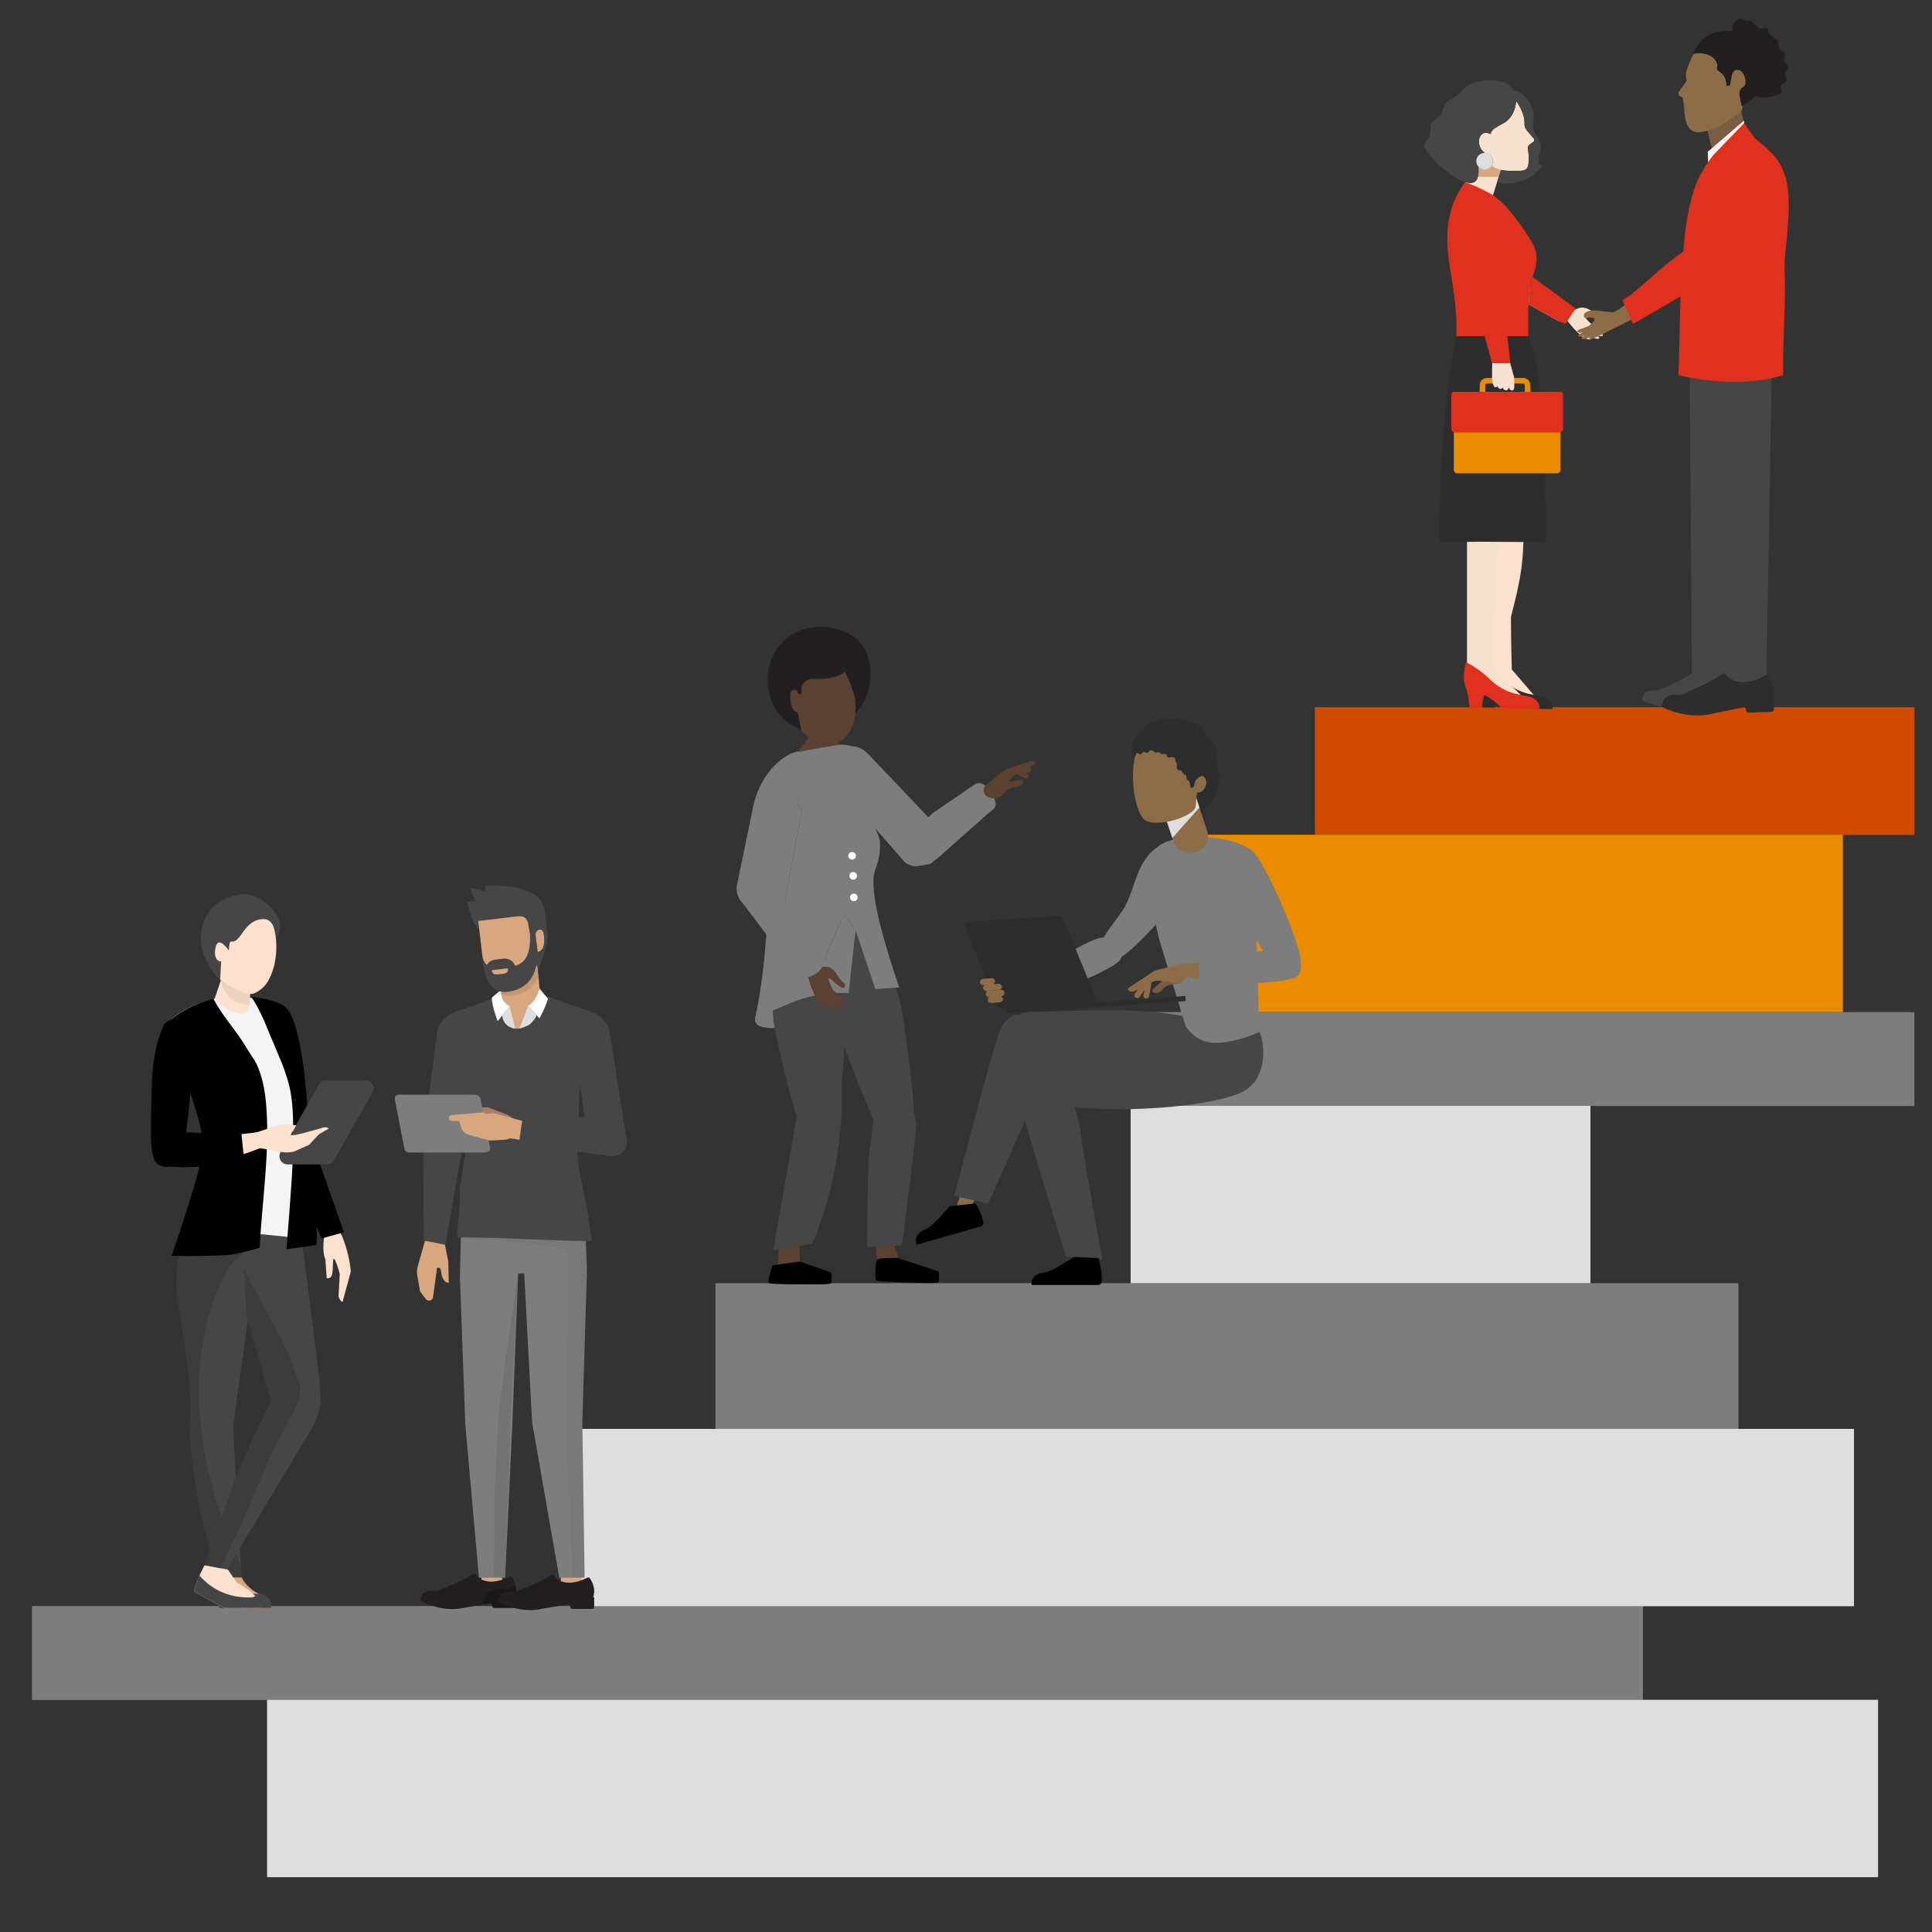 <?xml version="1.0" encoding="UTF-8"?><svg xmlns="http://www.w3.org/2000/svg" xmlns:xlink="http://www.w3.org/1999/xlink" viewBox="0 0 655 655"><rect x="0" y="0" width="655" height="655" fill="#333333" stroke="none"/><defs><filter id="luminosity-noclip-2" x="500.62" y="224.49" width="25.69" height="15.91" color-interpolation-filters="sRGB" filterUnits="userSpaceOnUse"><feFlood flood-color="#fff" result="bg"/><feBlend in="SourceGraphic" in2="bg"/></filter><filter id="luminosity-noclip-3" x="8857" y="-8857" width="-32766" height="32766" color-interpolation-filters="sRGB" filterUnits="userSpaceOnUse"><feFlood flood-color="#fff" result="bg"/><feBlend in="SourceGraphic" in2="bg"/></filter><mask id="mask-1" x="8857" y="-8857" width="-32766" height="32766" maskUnits="userSpaceOnUse"/><linearGradient id="linear-gradient" x1="514.36" y1="246.51" x2="512.47" y2="222.07" gradientUnits="userSpaceOnUse"><stop offset="0" stop-color="#fff"/><stop offset=".02" stop-color="#f8f8f8"/><stop offset=".18" stop-color="#b7b7b7"/><stop offset=".34" stop-color="#7f7f7f"/><stop offset=".49" stop-color="#515151"/><stop offset=".64" stop-color="#2e2e2e"/><stop offset=".78" stop-color="#141414"/><stop offset=".9" stop-color="#050505"/><stop offset="1" stop-color="#000"/></linearGradient><mask id="mask" x="500.62" y="224.49" width="25.69" height="15.91" maskUnits="userSpaceOnUse"><g filter="url(#luminosity-noclip-2)"><g mask="url(#mask-1)"><path d="M501.4,224.49c-.69,2.66-1.38,5.65,.07,9.03,.69,1.59,1.02,6.31,1.02,6.31l4.18,.08,.8-4.27s2.54,.83,5.98,4.4c.16,.16,12.84,.36,12.84,.36,0,0,.63-3.87-5.24-4.63-7.65-.98-10.81-4.85-12.88-6.66-3.37-2.96-6.77-4.63-6.77-4.63Z" fill="url(#linear-gradient)" mix-blend-mode="multiply"/></g></g></mask><filter id="luminosity-noclip-4" x="500.62" y="224.49" width="25.69" height="15.91" color-interpolation-filters="sRGB" filterUnits="userSpaceOnUse"><feFlood flood-color="#fff" result="bg"/><feBlend in="SourceGraphic" in2="bg"/></filter><filter id="luminosity-noclip-5" x="8857" y="-8857" width="-32766" height="32766" color-interpolation-filters="sRGB" filterUnits="userSpaceOnUse"><feFlood flood-color="#fff" result="bg"/><feBlend in="SourceGraphic" in2="bg"/></filter><mask id="mask-3" x="8857" y="-8857" width="-32766" height="32766" maskUnits="userSpaceOnUse"/><linearGradient id="linear-gradient-2" x1="512.17" y1="226.23" x2="516.64" y2="256.59" xlink:href="#linear-gradient"/><mask id="mask-2" x="500.62" y="224.49" width="25.69" height="15.91" maskUnits="userSpaceOnUse"><g filter="url(#luminosity-noclip-4)"><g mask="url(#mask-3)"><path d="M501.4,224.49c-.69,2.66-1.38,5.65,.07,9.03,.69,1.59,1.02,6.31,1.02,6.31l4.18,.08,.8-4.27s2.54,.83,5.98,4.4c.16,.16,12.84,.36,12.84,.36,0,0,.63-3.87-5.24-4.63-7.65-.98-10.81-4.85-12.88-6.66-3.37-2.96-6.77-4.63-6.77-4.63Z" fill="url(#linear-gradient-2)" mix-blend-mode="multiply"/></g></g></mask></defs><g isolation="isolate"><g id="Layer_1"><rect x="10.84" y="544.5" width="546.17" height="31.85" fill="#7d7d7d"/><rect x="90.55" y="576.29" width="546.17" height="60.13" fill="#dedede"/><rect x="242.55" y="435.04" width="346.85" height="49.45" fill="#7d7d7d"/><rect x="194.16" y="484.43" width="434.39" height="60.13" fill="#dedede"/><rect x="388.35" y="343.13" width="260.68" height="31.85" fill="#7d7d7d"/><rect x="383.32" y="374.91" width="155.89" height="60.13" fill="#dedede"/><rect x="445.78" y="239.76" width="203.26" height="43.3" fill="#d04a02"/><rect x="400.33" y="283" width="224.46" height="60.13" fill="#eb8c00"/><g><polygon points="163.24 534.32 163.24 538.85 170.89 538.02 169.23 530.81 163.24 534.32" fill="#d8a780"/><polygon points="190.14 534.32 190.14 538.85 197.79 538.02 196.13 530.81 190.14 534.32" fill="#d8a780"/><g id="Body"><g><path d="M150.54,420.49l.3-1.58c-2.08,.77-4.49,.69-6.46-.21l-.07,1.17h0s-2.67,9.35-2.67,9.35c-.3,1.03-.35,2.12-.17,3.18l.94,5.42,1.91,2.56c.72,.97,2.29,.64,2.5-.55,0-.02,0-.04,0-.05,.28-1.81,1.34-9.94,1.34-9.94,0,0,1.24-.44,1.38,1.13,.14,1.57,.75,3.95,2.62,3.93l-.2-7.43-1.42-6.98Z" fill="#d8a780"/><path d="M198.23,411.02c-.84,.03-41.55,.26-41.76,.12l-.55,21.52,1.81,50.02,4.64,52.2h8.89l2.38-50.61,2.03-52.49,2.03-.09,2.71,50.6,9.21,52.59h8.57l-.77-52.77,1.57-51.35-.77-19.73Z" fill="#7d7d7d"/><path d="M198.23,411.02c-.74,.01-5.01,.04-10.77,.07,.32,.53-31.9,8.34-31.19,8.45,12.26,1.92,36.48,1.45,36.68,6.13,.27,6.36-1.14,55.38-.58,65.99,.58,10.95,1.34,39.76,1.73,43.2h4.11l-.77-52.77,1.57-51.35-.77-19.73Z" fill="#464646" opacity=".08"/><path d="M167.58,517.5c.03,5.8,.05,11.6-.22,17.36h3.89l1.7-51.3,2.72-51.8s-5.95,38.71-6.6,48.24c-.85,12.48-1.56,24.98-1.49,37.5Z" opacity=".08"/><polygon points="195.69 391.29 196.45 366.97 195.14 361.17 194.7 367.25 192.95 391.15 194.7 410.95 197.55 411.02 197.33 406.42 195.69 391.29" opacity=".1"/><path d="M212.54,386.78l-.6-3.31h0l-5.46-34.61h-.01c-.08-.21-.19-.47-.34-.77-.03-.06-.06-.12-.1-.19-.19-.34-.41-.73-.71-1.14-.08-.11-.16-.21-.24-.32-.09-.11-.17-.23-.27-.34-.56-.66-1.27-1.36-2.19-1.97-1-.68-2.23-1.26-3.74-1.64l-13.94-4.9-1.86-.65-.69-.24-3.36-1.18-1.21-.42s-.01-.08-.01-.13c0-.02,0-.04,0-.06l-.13-.05-.26,.1-.26-.1-.13,.05s.01,.04,0,.06c0,.05,0,.09-.01,.13l-6.25,2.19-.79,.28-.06,.02-3.16,1.1-10.8,3.8c-5.21,1.31-7.08,5.06-7.58,6.37h-.01l-2.95,22.26-1.97,14.89,.03,4.71,.2,29.86,.37,.08,6.78,1.34,.17,.03,5.45-31.32,.06-.37s.16-3.23,.35-7.06c.05-1.05,.1-2.14,.14-3.22,.03-.69,.06-1.38,.09-2.04,0-.12,.01-.23,.02-.34,.12-2.9,.21-5.41,.19-6.37l.13,6.35v.35s.02,.66,.02,.66l.03,1.4,.08,3.95,.14,6.69v.38s-1.8,12.29-1.8,12.29v4.33l-1.02,11.8c.45,0,.9,0,1.36,0,12.99-.06,29.24,1.11,42.36,1.23,.69,.01,1.37,.01,2.04,.01l-1.77-11.76-2.69-13.1v-.03s-.5-4.58-.5-4.58h0s.03-.88,.03-.88l11.26,1.54c3.1,.32,5.75-2.14,5.55-5.17Zm-14.34-7.99l-2.09,.03s0-.25,.02-.67v-.42c.02-.18,.03-.37,.03-.58l.05-1.37c0-.23,0-.47,.02-.71l.03-.99c0-.08,0-.16,0-.25l.11-3.28,.08-2.45,.02-.56c0-.16,0-.29,.01-.38l1.7,11.63Z" fill="#464646"/><path d="M211.94,383.47h0s-5.46-34.61-5.46-34.61h-.01c-.36-.93-1.41-3.08-3.85-4.72,2.58,4.61,3.5,12.48,3.64,13.27,1.08,6.26,.76,12.52,1.91,18.82,.55,3,1.68,7.4-.55,10.13-2.45,3-25.24,.74-31.63-.06-3.16-.4,.27-6.27,.27-6.27l4.81-.05,15.04-1.16s.32-10.13,.39-11.66c-.4,3.05-2.12,6.97-4.78,8.69-3.38,2.18-7.65,2.04-11.52,1.87-7.59-.34-15.15,.5-22.72,.91l-.6,12.1s4.74,.4,9.02,.62c.95,.05,1.84-.55,2.06-1.48,.24-1.01-.18-2.02,1.13-2.09,7.65-.37,16.15,2.84,23.01,5.91l4.08,2.17-.49-4.59,.03-.88,11.26,1.54c3.1,.32,5.75-2.14,5.55-5.16l-.59-3.31Z" fill="#464646"/><path d="M161.04,371.16l-25.49-.04c-1.36,0-1.7,.49-1.7,1.54l3.19,16.5c0,1.05,.86,1.58,1.93,1.58h25.27c1.06,0,1.93-.46,1.93-1.51l-3.19-16.22c0-1.05-.86-1.85-1.93-1.85Z" fill="#7d7d7d"/><path d="M172.38,378.08l-6.94-2.65h-2.04s1.75,9.66,1.75,9.66l3.63,1.15c1.51,.27,3.21,.3,4.48-.48l2.74,.57-.59-6.06-3.03-2.18Z" fill="#a57f67"/><path d="M155.07,378.17l1.33,4.23c.4,1.14,1.35,2.02,2.55,2.35l7.2,1.94,5.12-.33s.76-.18,1.48-.44l3.36,.46,.89-6.37-9.55-2.6-12.39,.75Z" fill="#d8a780"/><path d="M153.11,378.03c-.59,.04-1.01,.55-.94,1.11,.06,.49,.48,.85,.99,.87l11.34,.21-.21-3.11-11.17,.92Z" fill="#d8a780"/></g></g><g id="Head"><path d="M185.77,317.56s-.3,4.65-3.38,11.12l-.1-.32h0s-.05-.64-.05-.64c-.03,.05-.06,.1-.1,.15l-.23-.73c-.14,.65-.34,1.34-.6,2.03-1.23,3.33-3.99,6.8-10.06,7.12-.45,.03-.88,0-1.28-.07-2.34-.36-3.84-2.09-4.8-4.17h0c-.16-.36-.31-.71-.44-1.08-.01-.02-.02-.04-.02-.07-1.17-3.26-1.25-6.86-1.25-7.32,0,.02,0,.04,0,.07,0,.13,.03,.36,.08,.64,0,0,0,.01,0,.03,.14,.76,.52,1.93,1.51,2.81,.58-.96,1.6-1.64,2.8-1.79l2.78-.33c1.01-.12,1.97,.16,2.71,.71,.59,.43,1.06,1.03,1.31,1.75,1.25-.4,2.34-1.03,3.18-2.1,1.25-1.58,1.95-4.13,1.87-8.34h0s-.61-3.51-.61-3.51c0,0-.1-3.3-3.57-2.89l-12.57,1.49c-.78,1.28-.52,2.87-.52,2.87-2.16-.73-4.01-9.12-4.01-9.12,0,0,1.33-.36,3.15-.34-.69,0-2.32-4.76-2.32-4.76l5.42,1.58-.23-2.13s9.14,0,11.75,.91c.25,.09,.49,.24,.74,.45,3.19,.63,7.22,2.5,7.87,7.94l.95,8.03Z" fill="#464646"/><g><path d="M170.16,330.18c-.16,.02-.33,.04-.5,.06-1.5,.18-2.7,.38-2.91-1.32l3.46-.4,1.95-.23c.18,1.51-.75,1.74-2.01,1.9Z" fill="#d8a780"/><path d="M177.85,325.38c-.84,1.07-1.93,1.69-3.18,2.1-.25-.71-.72-1.32-1.31-1.75-.75-.56-1.71-.83-2.71-.71l-2.78,.33c-1.21,.14-2.22,.83-2.8,1.79-.99-.88-1.36-2.05-1.51-2.81,0-.01,0-.02,0-.03l-.08-.64s0-.05,0-.07l-1.35-11.36,13.42-1.59c3.47-.41,3.57,2.89,3.57,2.89l.61,3.5h0c.08,4.22-.62,6.77-1.87,8.35Z" fill="#d8a780"/><path d="M182.14,327.88c-.26,.45-.53,.88-.82,1.3,.26-.69,.45-1.38,.6-2.03l.23,.73Z" fill="#d8a780"/><path d="M182.29,322.7l-.76-6.09c.16-.42,.59-1.32,1.28-1.4,.67-.08,1.34-.1,1.58,1.97,.59,5-1.57,5.48-2.1,5.51Z" fill="#d8a780"/><path d="M171.36,333.55s.03,0,.05,.01c-.01,0-.03,0-.05-.01h0Z" fill="#d8a780"/><path d="M170.16,330.18l.05-1.67,1.95-.23c.18,1.51-.75,1.74-2.01,1.9Z" fill="#d8a780"/><path d="M183.2,338.26c-.05,1.53-5.07,7.63-7.08,10.48-.2-.01-1.14-.01-1.38,0-1.27-2.54-4.26-7.45-4.84-9.65l.07-2.26,.02-.61c.4,.07,.83,.1,1.28,.07,6.07-.32,8.83-3.79,10.06-7.12,.26-.69,.45-1.38,.6-2.03l.23,.73s.06-.1,.1-.15l.05,.63h0s.26,2.89,.26,2.89l.64,7.02Z" fill="#d8a780"/><path d="M182.56,331.24h0c-.71,1.58-1.76,2.98-3.2,4.07-2.22,1.68-6.92,3.42-9.4,1.54l.02-.61c.4,.07,.83,.1,1.28,.07,6.07-.32,8.83-3.79,10.06-7.12,.26-.69,.45-1.38,.6-2.03l.23,.73s.06-.1,.1-.15l.05,.63h0s.27,2.88,.27,2.88Z" opacity=".1"/><path d="M182.29,328.36l-.15-.48s.06-.1,.1-.15l.05,.63Z" fill="#464646"/></g><path d="M171.36,333.55s.03,0,.05,.01c-.01,0-.03,0-.05-.01h0Z" fill="#464646"/><path d="M170.16,330.18c-.16,.02-.33,.04-.5,.06-1.5,.18-2.7,.38-2.91-1.32l3.46-.4,1.95-.23c.18,1.51-.75,1.74-2.01,1.9Z" fill="#464646"/><path d="M165.18,332.05c-.21-.32-.36-.69-.44-1.08,.13,.37,.27,.73,.44,1.08Z" fill="#464646"/><path d="M170.16,330.18c-.16,.02-.33,.04-.5,.06-1.5,.18-2.7,.38-2.91-1.32l3.46-.4,1.95-.23c.18,1.51-.75,1.74-2.01,1.9Z" fill="#464646"/><path d="M170.16,330.18c-.16,.02-.33,.04-.5,.06-1.5,.18-2.7,.38-2.91-1.32l3.46-.4,1.95-.23c.18,1.51-.75,1.74-2.01,1.9Z" fill="#d8a780"/><path d="M169.98,336.24l-.72-.16-2.5,2.15c0,3.09,1.97,7.95,1.97,7.95l4.04-5c-3.46-1.97-2.79-4.94-2.79-4.94Z" fill="#fff"/><path d="M170.25,344.3c.46,4.19,4.48,4.46,4.48,4.46l-1.96-7.58-2.52,3.12Z" fill="#dedede"/><path d="M179.1,340.95l3.78,4.29s1.77-2.98,2.9-6.65l-2.86-3.42s-1.05,4.29-3.82,5.78Z" fill="#fff"/><path d="M176.12,348.75s2.86-.83,3.72-1.67c2.14-2.1,2.1-3,2.1-3l-2.84-3.13-2.98,7.79Z" fill="#dedede"/></g><path d="M175.02,541.14v3.3c0,.37-.3,.67-.67,.67h-6.77s-.03,0-.05,0c-.21-.01-.38-.12-.49-.27-.08-.11-.13-.25-.13-.39v-.22c0-.42-.38-.74-.79-.66l-.41,.07-1.29,.22-7.37,1.27s-1.41,.39-3.67,.39c-2.52,0-6.36-.49-10.68-2.73-.34-.18-.47-.59-.29-.93h.36v-.03s0-.9,.69-1.6c.62-.63,1.58-.95,2.85-.95,.49,0,1.03,.05,1.61,.14h.02c.09-.04,9-3.35,12.39-5.77,.3-.21,.71-.15,.93,.14,.67,.89,2.27,2.44,5.24,2.44,1.82,0,3.91-.58,6.19-1.71,.3-.16,.67-.07,.86,.21,.38,.56,.97,1.56,1.26,2.82,.13,.56,.21,1.16,.18,1.81-.01,.56-.11,1.15-.32,1.75v.05s.33,0,.33,0Z" fill="#231f20"/><path d="M175.02,541.14v3.3c0,.37-.3,.67-.67,.67h-6.77s-.03,0-.05,0c-.21-.01-.38-.12-.49-.27-.08-.11-.13-.25-.13-.39v-.22c0-.42-.38-.74-.79-.66l-.41,.07-1.29,.22c-.07-.05-.14-.09-.21-.12-.29-.16-.48-.46-.5-.77-.03-.19,0-.38,.1-.58h.52v-.05c-.01-.06,0-1.3,.96-2.32,.87-.92,2.22-1.38,4.01-1.38,.69,0,1.45,.07,2.26,.21h.03s1.45-.59,3.24-1.31c.13,.56,.21,1.16,.18,1.81-.01,.56-.11,1.15-.32,1.75v.05s.33,0,.33,0Z" opacity=".26"/><path d="M201.45,541.5v3.29c0,.37-.3,.68-.67,.68h-6.77c-.37,0-.67-.31-.67-.68v-.22c0-.42-.38-.73-.79-.66l-9.07,1.56s-1.41,.4-3.67,.4c-.66,0-1.43-.03-2.27-.13-2.32-.25-5.24-.95-8.41-2.6-.34-.18-.47-.59-.29-.93h.37v-.03s0-.9,.69-1.6c.62-.63,1.58-.95,2.85-.95,.49,0,1.03,.05,1.61,.14h.02s.95-.36,2.3-.9c2.89-1.15,7.78-3.22,10.09-4.87,.3-.21,.71-.15,.93,.14,.67,.89,2.27,2.44,5.24,2.44,1.82,0,3.91-.58,6.19-1.71,.31-.15,.67-.06,.86,.22,.71,1.03,2.08,3.54,1.13,6.37l-.02,.05h.34Z" fill="#231f20"/></g><g><path d="M110.05,418.25s-1.09,5.99,.25,8.64l.47,6.42s1.77,.66,1.98-2.22c.21-2.88-.02-5.54,.87-3.77,.89,1.77,1.57,4.65,1.57,4.65l-.42,7.53s.23,1.11,1.33,1.99l2.84-10.42s-.47-6.87-3.59-13.28l-5.31,.46Z" fill="#fce2ce"/><g><path d="M98.29,343.39c-2.81-5.16-10.46-4.9-10.72,1.33-.46,11.09,6.84,41.37,6.84,41.37l14.62,33.78,7.54-2.09-11.96-34.22c-.29-9.79-1.8-31.88-6.32-40.17Z"/><path d="M98.29,343.39c-2.81-5.16-10.46-4.9-10.72,1.33-.46,11.09,6.84,41.37,6.84,41.37l14.62,33.78,7.54-2.09-11.96-34.22c-.29-9.79-1.8-31.88-6.32-40.17Z" opacity=".1"/><g><path d="M85.19,439.69l-2.02-25.12-18.89-3.12s-5.76,16.38-4.19,28.33c.95,7.28,5.35,29.15,4.37,41.38-.34,4.31,.17,13.54,2.39,25.96,2.96,16.57,7.58,25.88,7.83,28.73l7.24-1.06s-3-49.35-2.77-51.94,6.05-43.16,6.05-43.16Z" fill="#464646"/><path d="M83.96,424.34l-.79-9.77-18.89-3.12s-5.76,16.38-4.19,28.33c.95,7.28,5.35,29.15,4.37,41.37-.34,4.31,.17,13.54,2.39,25.96,2.96,16.57,7.58,25.88,7.83,28.73l7.24-1.06s-.09-1.52-.24-4.04c-14.29-31.36-20.91-68.3-4.97-99.69,1.58-3.1,4.2-5.36,7.26-6.72Z" opacity=".15"/><path d="M81.97,415.61l1.55,29.79,8.31,29.85s-8.14,15.74-11.25,24.05c-3.11,8.3-11.23,31.39-11.23,31.39l7.25,2.05,27.12-45.18s5.28-7.27,5.02-14.01c-.27-6.74-6.71-55.16-6.71-55.16l-20.05-2.78Z" fill="#464646"/><path d="M101.87,470.46c-.95-2.96-1.81-5.87-2.97-8.77-4.13-10.27-11.05-20.86-16.17-31.46l.79,15.17,8.31,29.85s-8.14,15.74-11.25,24.05c-3.11,8.3-11.23,31.39-11.23,31.39l5.13,1.45c1.76-3.79,3.58-7.55,5.41-11.31,5.38-11.04,9.11-22.44,14.81-33.31,2.57-4.9,5.58-9.68,6.83-13.8,.12-.41,.31-1.94,.41-2.33-.13-.74-.35-1.8-.07-.92Z" opacity=".15"/><path d="M89.38,541.04c-5.62-1.98-7.47-6.25-7.47-6.25l-6.76,.02-.48,1.04s-.46,5.7-.45,9.33l17.62-.06s.54-3.02-2.46-4.08Z" fill="#d8a780"/><path d="M88.95,540.35c-4.24,.03-6.6,.11-10.61-1.19-2.08-.68-2.52-2.8-1.86-4.36h-1.33s-.48,1.04-.48,1.04c0,0-.46,5.7-.45,9.33l17.62-.06s1.41-2.2-2.89-4.76Z" fill="#464646"/><path d="M80.19,536.43l-2.93-4.28-7.91-1.46s-2.88,5.19-3.59,8.82c0,0,9.68,5.67,11.12,5.66l11.35-.04s1.77-3.06-8.04-8.69Z" fill="#fce2ce"/><path d="M85.1,541.57c-6.74,.19-12.53-2.06-17.14-7.03-.12-.13-.23-.27-.33-.41-.76,1.68-1.55,3.69-1.88,5.37,0,0,9.68,5.67,11.12,5.66l11.35-.04s1.08-1.51-1.32-4.22c-.52,.39-1.15,.65-1.81,.66Z" fill="#464646"/><path d="M93.13,340.58c-22.17-9.04-37.67,7.16-37.67,7.16,0,0,3.26,4.67,4.68,9.95,1.42,5.29,11.59,22.72,11.46,31.06-.1,6.59-7.62,27.17-7.62,27.17l39.27,4s-.52-1.04,.32-6.18c.84-5.14-3.71-58.6-3.71-58.6,0,0-.87-12.18-6.72-14.56Z" fill="#f4f4f4"/><path d="M103.27,368.37s-1.4-9.65-2.1-12.1c-1.1-3.82-3.33-14.63-6.66-16.12-2.97-1.33-6.58-1.85-9.34-2.24,2.74,4.02,4.55,8.46,6.4,13.03,2.62,6.46,5.89,12.88,7.03,19.82,1.16,7.03,.73,14.72,.63,21.83-.11,7.4-2.03,29.34-2.1,30.94l10.12-1.41s.48-3.94-.2-9.1c-1.85-13.99-3.76-44.64-3.76-44.64Z"/><path d="M87.26,361.37c-.98-2.25-2.56-4.18-3.73-6.18-3.3-5.68-7.92-10.44-11-16.24-.07-.13-.11-.25-.16-.38-10.4,2.56-16.91,9.17-16.91,9.17,0,0,3.26,4.67,4.68,9.95,1.42,5.29,8.85,22.9,8.72,31.24-.1,6.59-10.68,36.8-10.68,36.8,0,0,7.89,.32,18.87-.24,3-.15,10.97-2.44,10.97-2.44,.6-12.06,2.81-28.84,2.57-40.93-.15-7.39-.61-14.47-3.33-20.74Z"/><path d="M75.09,377.95c-.84-1.15-1.62-2.31-2.34-3.51-1.81-1.78-3.85-3.65-4.58-4.19-1.52-1.11-3.16-2.13-4.79-3.05,2.55,7.27,5.56,16.4,5.48,21.73-.1,6.59-10.68,36.79-10.68,36.79,0,0,7.6,.3,18.25-.21,1.07-4.95,1.71-10.8,2.98-15.41,.14-.5,.27-.99,.41-1.48,.8-6.61,.72-14.05-.71-20.32-.86-3.77-1.79-7.3-4.03-10.37Z" opacity=".1"/><path d="M68.77,385.22c-4.75-.57-13.04-1.12-13.04-1.12l-1.53,10.98s16.16,1.55,34.56-6.07l-.43-5.32s-14.81,2.11-19.57,1.54Z" fill="#fce2ce"/><path d="M63.09,383.87c1.59-10.72,2.15-25.37,2.15-25.37,0,0-.82-18.95-9.33-11.52,0,0-4.21,6.47-4.49,22.29-.28,15.82-.87,23.52,2.27,25.55,1.14,.73,2.43,1.05,3.7,.66,4.74,.42,14.3,.58,25.37-3-.35-2.13-.89-7.92-.89-8.02-3.73,.15-12.1-.23-18.78-.59Z"/><path d="M66.69,390.64c-7.32-1.19-12.14-9.41-12.38-16.16-.34-9.56,1.75-19.17,3.4-28.54,.01-.07,.04-.14,.05-.21-.57,.28-1.18,.68-1.85,1.26,0,0-4.21,6.47-4.49,22.29-.28,15.82-.87,23.52,2.27,25.55,1.14,.73,2.43,1.05,3.7,.66,4.74,.42,14.3,.58,25.37-3-.03-.21-.07-.46-.11-.74-5.27,.04-10.56-.23-15.97-1.11Z" opacity=".1"/><path d="M123.9,366.23l-13.28-.02c-1,0-1.92,.53-2.42,1.4l-13.1,23c-1.05,1.85,.28,4.15,2.41,4.16l13.28,.02c1,0,1.92-.53,2.42-1.4l13.1-23c1.05-1.85-.28-4.15-2.41-4.16Z" fill="#464646"/><path d="M108.99,382.44s-7.39,2.21-9.41,2.4c-2.02,.18-1.47-1.05-1.47-1.05l1.17-.2c.32-.64,.74-1.22,1.1-2.13l-5.34-.26-8.28,2.79-.07,5s7.44,1.36,9.27,1.64c1.83,.28,3.72-.23,3.72-.23l5.07-2.25,3.33-3.55,3.37-2c-.87-.85-2.46-.16-2.46-.16Z" fill="#fce2ce"/><path d="M76.05,328.79l-3.21,9.6c2.2,3.29,7.29,5.46,9.07,5.32,3.36-.27,2.83-5.83,2.83-5.83l.71-6.92-9.4-2.17Z" fill="#fce2ce"/><path d="M76.05,328.79l-1.22,3.64c.76,2.67,1.84,5.21,4.35,6.72,1.59,.96,3.46,1.45,5.36,1.71,.33-1.48,.19-2.97,.19-2.97l.71-6.92-9.4-2.17Z" opacity=".07"/><path d="M87.32,308.03c-7.41-2.31-15.74,3.19-16.5,7.03-.76,3.84,1.18,11.17,3.82,17.06,0,0,8.34,6.17,11.72,4.57,3.38-1.59,5.21-4.28,6.53-9.12,1.33-4.85,1.83-17.23-5.58-19.54Z" fill="#fce2ce"/></g></g><path d="M90.24,306.18c-5.25-4.42-10.22-3.68-16.04-.22-5.82,3.46-7.75,12.33-4.64,18.85,3.11,6.52,5.08,7.31,5.08,7.31l.34-6.25c-1.37,.35-2.77-1.72-1.75-5.15,1.02-3.44,4.38,1.57,4.38,1.57,0,0-.08-3.26,.89-3.1,3.32,.54,4.16-7.56,10.91-7.59,3.89-.01,4.22,6.13,4.22,6.13,0,0,4.63-4.81-3.38-11.55Z" fill="#464646"/></g><path d="M590.77,36.03s0,.02-.02,.04c0-.08,.01-.15,.02-.22,.02,.05,.03,.11,0,.18Z" fill="#8d6c48"/><g id="Head-2"><g><path d="M519.94,40.22s-.03,.13-.08,.34c.02-.12,.03-.25,.05-.38,.01,0,.02,.02,.03,.03Z" fill="#d04a02"/><path d="M506.94,43.4c-.5,.38-.9,.76-1.22,1.15,.4-.83,.99-1.08,1.22-1.15Z" fill="#d04a02"/><path d="M507.03,43.38s-.03,0-.09,.02c.01-.01,.03-.03,.05-.03,.01,0,.03,0,.04,.01Z" fill="#d04a02"/><path d="M501.62,46.71h0Z" fill="#d04a02"/><path d="M505.72,44.56c-.13,.28-.24,.61-.31,1.03-.08-.06-.17-.12-.26-.17,.15-.29,.33-.58,.56-.86Z" fill="#d04a02"/><path d="M509.63,57.76c-.09,0-.14,0-.14,0,0,0-.25-.04-.63-.14l-.12,.35-1.2,3.84c-2.43-.43-4.6-1.02-6.51-1.7-.13-.04-.26-.08-.4-.14h.44c.08-.31,.15-.65,.19-1.04,.08-.76,.07-1.57,0-2.39,.03,.04,.06,.08,.1,.11,1.11,1.08,2.9,1.06,3.98-.05,.13-.13,.24-.28,.35-.42,0-.01,.01-.03,.03-.05,.49,.42,1.11,.76,1.7,1,.08,.03,.17,.07,.25,.1l.11,.04c.09,.03,.19,.07,.28,.1,.04,.01,.09,.03,.13,.04,.25,.08,.48,.14,.69,.19,.35,.09,.63,.15,.76,.17Z" fill="#d04a02"/><path d="M508.87,57.6v.02s-.13,.35-.13,.35l-1.2,3.84-1.38,4.36-.46,1.47s-.42,.06-1.07,.03c-1.83-.07-5.56-.81-7.76-5.46h0c-.06-.13-.13-.26-.19-.4,0-.02-.01-.03-.02-.06,2.03,.65,3.73,.41,4.37-1.64-.13-.04-.26-.08-.4-.14h.44c.08-.31,.15-.65,.19-1.04,.08-.76,.07-1.57,0-2.39,.03,.04,.06,.08,.1,.11,1.11,1.08,2.9,1.06,3.98-.05,.13-.13,.24-.28,.35-.42,0-.01,.01-.03,.03-.05,.49,.42,1.11,.76,1.7,1,.08,.03,.17,.07,.25,.1l.11,.04c.09,.03,.19,.07,.28,.1,.04,.01,.09,.03,.13,.04,.25,.08,.48,.14,.69,.19Z" fill="#f5e1ce"/><g><path d="M508.87,57.6v.02s-.13,.35-.13,.35l-.64,2h-7.03c.08-.31,.15-.65,.19-1.04,.08-.76,.07-1.57,0-2.39,.03,.04,.06,.08,.1,.11,1.11,1.08,2.9,1.06,3.98-.05,.13-.13,.24-.28,.35-.42,0-.01,.01-.03,.03-.05,.49,.42,1.11,.76,1.7,1,.08,.03,.17,.07,.25,.1l.11,.04c.09,.03,.19,.07,.28,.1,.04,.01,.09,.03,.13,.04,.25,.08,.48,.14,.69,.19Z" fill="#d8a780"/><path d="M505.72,44.56c-.13,.28-.24,.61-.31,1.03-.08-.06-.17-.12-.26-.17,.15-.29,.33-.58,.56-.86Z" fill="#d04a02"/><path d="M506.94,43.4c-.5,.38-.9,.76-1.22,1.15,.4-.83,.99-1.08,1.22-1.15Z" fill="#d04a02"/><path d="M507.03,43.38s-.03,0-.09,.02c.01-.01,.03-.03,.05-.03,.01,0,.03,0,.04,.01Z" fill="#d04a02"/><path d="M506.94,43.4c-.5,.38-.9,.76-1.22,1.15,.4-.83,.99-1.08,1.22-1.15Z" fill="#f5e1ce"/><path d="M507.03,43.38s-.03,0-.09,.02c.01-.01,.03-.03,.05-.03,.01,0,.03,0,.04,.01Z" fill="#f5e1ce"/><path d="M501.62,46.71h0Z" fill="#f5e1ce"/><path d="M505.72,44.56c-.13,.28-.24,.61-.31,1.03-.08-.06-.17-.12-.26-.17,.15-.29,.33-.58,.56-.86Z" fill="#f5e1ce"/><path d="M509.63,57.76c-.09,0-.14,0-.14,0,0,0-.25-.04-.63-.14-.19-.06-.42-.12-.68-.21,.25,.08,.48,.14,.69,.19,.35,.09,.63,.15,.76,.17Z" fill="#f5e1ce"/><g><path d="M506.94,43.4c-.5,.38-.9,.76-1.22,1.15,.4-.83,.99-1.08,1.22-1.15Z" fill="#f5e1ce"/><path d="M507.03,43.38s-.03,0-.09,.02c.01-.01,.03-.03,.05-.03,.01,0,.03,0,.04,.01Z" fill="#f5e1ce"/><path d="M501.62,46.71h0Z" fill="#f5e1ce"/><path d="M505.72,44.56c-.13,.28-.24,.61-.31,1.03-.08-.06-.17-.12-.26-.17,.15-.29,.33-.58,.56-.86Z" fill="#f5e1ce"/><path d="M507.41,57.13c-.6-.23-1.22-.55-1.72-.95,0-.01,.01-.03,.03-.05,.49,.42,1.11,.76,1.7,1Z" fill="#f5e1ce"/><path d="M507.66,57.23s-.07-.02-.1-.03c-.05-.02-.1-.03-.15-.06,.08,.03,.17,.07,.25,.1Z" fill="#f5e1ce"/></g><path d="M501.62,46.71h0Z" fill="#d04a02"/><path d="M506.94,43.4c-.5,.38-.9,.76-1.22,1.15,.4-.83,.99-1.08,1.22-1.15Z" fill="#d04a02"/></g><path d="M519.63,48.25c-.78,.53-1.1,.81-1.28,.97-.79,.69,0,2.07-.06,4.8-.03,1.31-.08,2.75-1.04,3.45-.31,.23-.62,.31-1.29,.4,0,0-2.42,.33-6.23-.09,0,0,0,0-.02,0-.01,0-.03,0-.06,0,0,0-.01,0-.02,0-.14-.02-.42-.08-.76-.17-.21-.05-.44-.11-.69-.19-.04-.01-.09-.03-.13-.04-.09-.03-.19-.06-.28-.1l-.11-.04c-.08-.03-.17-.06-.25-.1-.59-.24-1.2-.58-1.7-1,.1-.16,.18-.32,.24-.49,.39-1.01,.17-2.2-.66-3.02-.13-.13-.28-.24-.42-.33-.19,0-.39-.01-.58-.06-.08-.01-.17-.04-.25-.07-.02,0-.04-.01-.06-.02-.22-.08-.44-.18-.65-.32-.52-.33-.99-.84-1.34-1.47h0s-.01-.03-.02-.05c-.01-.03-.03-.05-.04-.08-.11-.21-.2-.43-.29-.67-.34-1.01-.33-2.03-.03-2.85h.02s0,0-.01,0c.27-.75,.79-1.33,1.49-1.56,.67-.23,1.4-.1,2.06,.28,.09,.05,.17,.1,.26,.17,.07-.42,.18-.75,.31-1.03,.31-.39,.72-.77,1.22-1.15,.06-.01,.09-.02,.09-.02-.01,0-.03-.01-.04-.01,.6-.45,1.36-.9,2.28-1.35,.92-.44,1.66-1.02,2.26-1.66,1.4-1.49,2.02-3.33,2.29-4.75,.1-.54,.16-1.01,.18-1.38,.49,.68,1.79,2.65,2.45,4.92,.27,.95,.44,1.95,.38,2.93-.03,.64,.16,1.26,.54,1.77,.11,.15,.25,.33,.4,.52,.49,.62,1.2,1.49,2.23,2.66,0,0,.56,.6-.38,1.24Z" fill="#f5e1ce"/><path d="M501.62,46.71h0Z" fill="#d04a02"/><path d="M505.72,44.56c-.13,.28-.24,.61-.31,1.03-.08-.06-.17-.12-.26-.17,.15-.29,.33-.58,.56-.86Z" fill="#d04a02"/><path d="M507.03,43.38s-.03,0-.09,.02c.01-.01,.03-.03,.05-.03,.01,0,.03,0,.04,.01Z" fill="#d04a02"/><path d="M501.62,46.71h0Z" fill="#f5e1ce"/><path d="M522.85,56.42s-.47,.6-1.34,1.42l-.35,.32c-2.19,1.95-6.44,4.72-12.19,3.88-.49-.07-.96-.15-1.42-.24l1.2-3.84,.12-.35c.38,.1,.63,.14,.63,.14,0,0,.05,0,.14,0,0,0,.01,0,.02,0,.03,0,.05,0,.06,0,.01,0,.02,0,.02,0,3.81,.42,6.23,.09,6.23,.09,.67-.09,.99-.17,1.29-.4,.96-.7,1.01-2.15,1.04-3.45,.06-2.73-.74-4.11,.06-4.8,.18-.16,.5-.44,1.28-.97,.93-.63,.38-1.24,.38-1.24-1.04-1.17-1.74-2.04-2.23-2.66-.15-.19-.29-.37-.4-.52-.38-.51-.57-1.13-.54-1.77,.06-.98-.11-1.98-.38-2.93-.66-2.27-1.97-4.24-2.45-4.92-.02,.38-.08,.85-.18,1.38-.27,1.42-.89,3.27-2.29,4.75-.6,.64-1.34,1.22-2.26,1.66-.92,.44-1.68,.9-2.28,1.35-.01,0-.03,.02-.05,.03-.22,.07-.82,.32-1.22,1.15-.23,.29-.42,.57-.56,.86-.65-.39-1.38-.51-2.06-.28-.7,.24-1.22,.81-1.49,1.56h0c-.3,.83-.31,1.85,.03,2.86,.08,.24,.17,.46,.29,.67,.01,.03,.03,.05,.04,.08,0,.01,.01,.03,.02,.05h0c.35,.63,.82,1.14,1.34,1.47-.73,0-1.47,.28-2.02,.85-.22,.23-.4,.48-.53,.75-.28,.59-.35,1.25-.19,1.88,.03,.14,.07,.27,.13,.4,.12,.31,.3,.6,.54,.85,.07,.82,.08,1.63,0,2.39-.04,.39-.1,.74-.19,1.04h-.44c.13,.06,.26,.1,.4,.14-.65,2.05-2.34,2.29-4.37,1.64h0c-3.62-1.17-8.32-5.18-10-6.74l-2.87-3.62c-.81-1.26-1.2-2.07-1.2-2.07,0,0,2.49-2.59,2.38-5.07-.11-2.65,.33-2.71,2.24-4.16,1.83-1.38,1.2-1.36,2.18-3.65,1.63-3.8,3.57-2.13,6.18-5.64,3.44-4.23,14.7-5.28,17.57-.17,2.03,.44,4,1.73,5.55,4.45,1.04,1.84,1.4,3.57,1.21,5.12-.01,.13-.03,.26-.05,.38,0,.03-.01,.06-.02,.1-.19,.97-.45,3.34,.96,5.4,1.44,2.09,2.2,2.72,1.01,6.35-.92,2.82,1.04,4.01,1.04,4.01Z" fill="#464646"/><path d="M501.07,59.98s-.03,.1-.04,.14c-.13-.04-.26-.08-.4-.14h.44Z" fill="#d04a02"/></g><path d="M505.96,55.64c-.06,.17-.15,.33-.24,.49-.01,.01-.02,.03-.03,.05-.1,.15-.22,.29-.35,.42-1.08,1.11-2.87,1.13-3.98,.05-.03-.03-.07-.07-.1-.11-.24-.25-.42-.54-.54-.85-.06-.13-.1-.26-.13-.4-.15-.63-.08-1.29,.19-1.88,.13-.27,.31-.52,.53-.75,.55-.56,1.29-.85,2.02-.85,.24,0,.47,.03,.7,.09,.03,0,.06,0,.08,.01,.06,.02,.13,.04,.19,.07,.19,.07,.39,.17,.57,.29,.15,.09,.29,.2,.42,.33,.83,.81,1.05,2,.66,3.02Z" fill="#dedede"/></g><g id="Body-2"><g><path d="M516.18,235.04l3.8,.58-7.43-8.62s-.3-9.8-.3-17.81c2.75-11.09,5.17-19,3.9-37.02-.65-9.25-2.15-17.47-3.9-24.46h-10.55v86.43h8.86l.07,.63,5.54,.28Z" fill="#fce2ce"/><path d="M501.4,224.49c-.69,2.66-1.38,5.65,.07,9.03,.69,1.59,1.02,6.31,1.02,6.31l4.18,.08,.8-4.27s2.54,.83,5.98,4.4c.16,.16,12.84,.36,12.84,.36,0,0,.63-3.87-5.24-4.63-7.65-.98-10.81-4.85-12.88-6.66-3.37-2.96-6.77-4.63-6.77-4.63Z" fill="#2d2d2d"/><g mask="url(#mask)"><path d="M501.4,224.49c-.69,2.66-1.38,5.65,.07,9.03,.69,1.59,1.02,6.31,1.02,6.31l4.18,.08,.8-4.27s2.54,.83,5.98,4.4c.16,.16,12.84,.36,12.84,.36,0,0,.63-3.87-5.24-4.63-7.65-.98-10.81-4.85-12.88-6.66-3.37-2.96-6.77-4.63-6.77-4.63Z" mix-blend-mode="multiply" opacity=".5"/></g><g mask="url(#mask-2)"><path d="M501.4,224.49c-.69,2.66-1.38,5.65,.07,9.03,.69,1.59,1.02,6.31,1.02,6.31l4.18,.08,.8-4.27s2.54,.83,5.98,4.4c.16,.16,12.84,.36,12.84,.36,0,0,.63-3.87-5.24-4.63-7.65-.98-10.81-4.85-12.88-6.66-3.37-2.96-6.77-4.63-6.77-4.63Z" fill="#e0301e"/></g><path d="M511.82,235.04l3.8,.58-9-8.62c-.05-1.34-.12-3.4-.15-5.9-.25-19.28,2.04-39.53,2.97-48.18,.99-9.16,1.43-7.89-1.54-25.22h-10.55v86.43h8.86l.07,.63,5.54,.28Z" fill="#f5e1ce"/><path d="M497.05,224.49c-.69,2.66-1.38,5.65,.07,9.03,.69,1.59,1.02,6.31,1.02,6.31l4.18,.08,.8-4.27s2.54,.83,5.98,4.4c.16,.16,12.84,.36,12.84,.36,0,0,.63-3.87-5.24-4.63-7.65-.98-10.81-4.85-12.88-6.66-3.37-2.96-6.77-4.63-6.77-4.63Z" fill="#e0301e"/><path d="M496.87,62.21c.79,.08,3.99,.71,7.77,5.47-1.83-.07-5.56-.81-7.77-5.47Z" fill="#2d2d2d"/><path d="M506.02,73.67c.29,1.02,1.23,8.37,2.28,17.1-2.99-4.63-6.04-9.22-7.64-11.19-1.79-2.2-2.77-6.22-3.33-9.84,1.74-1.24,3.75-1.66,5.03-.7,2.91,2.2,3.65,4.63,3.65,4.63Z" fill="#2d2d2d"/><path d="M519.76,93.35c-.06,.17-.12,.35-.19,.54-.11,.33-.24,.67-.37,1.01-.15,.4-.29,1.07-.41,1.91-.19,1.31-.35,3.02-.47,4.73-.04,.56-.08,1.11-.1,1.65-.03,.45-.05,.89-.07,1.31-.02,.6-.03,1.16-.04,1.65,0,.61,0,1.11,0,1.47,.03,1.08,.01,3.81-.02,6.36h-24.38c.24-3.43,.15-9.88-1.84-21.38-1.55-9.03-2.91-20.42,4.8-30.78,3.96,1.19,8.68,3.85,8.91,3.98,.19,.11,.38,.24,.58,.38,2.15,1.46,4.64,4.08,4.64,4.08,4.7,5.55,8.62,11.39,9.48,13.78,1.08,3.01,.83,5.41-.54,9.31Z" fill="#e0301e"/><path d="M523.86,183.79l-8-.04-5.92-.04-6.3-.04h-1.93s-4.35,.04-4.35,.04l-9.4,.07c0-45.03,5.77-69.82,5.77-69.82h24.38s2.39,3.99,4.1,18.86c.41,3.62,.79,7.88,1.07,12.88,.01,.31,.04,.62,.05,.93,.22,4.1,.39,8.7,.48,13.82,.04,2.58,.07,20.46,.07,23.32Z" fill="#2d2d2d"/><g><g><path d="M518.84,134.81h-1.89v-4.2c0-.32-.26-.58-.58-.58h-12.23c-.32,0-.58,.26-.58,.58v4.2h-1.9v-4.2c0-1.37,1.11-2.48,2.48-2.48h12.23c1.37,0,2.48,1.11,2.48,2.48v4.2Z" fill="#eb8c00"/><path d="M492.9,145.71v13.62c0,.62,.51,1.14,1.14,1.14h33.87c.63,0,1.13-.51,1.13-1.13v-13.62h-36.14Z" fill="#eb8c00"/><path d="M528.94,132.83h-35.94c-.54,0-.98,.44-.98,.98v11.48c0,.75,.61,1.36,1.36,1.36h35.19c.75,0,1.36-.61,1.36-1.36v-11.48c0-.54-.44-.98-.98-.98Z" fill="#e0301e"/></g><path d="M513.37,128.45c.08-.78-1.58-5.25-1.54-6.52l-5.9,.26c-.06,1.47-.19,6.47,.06,7.49,.37,1.54,1.09,2.08,1.72,1.25,.27,1.12,1.51,1.18,1.73,.38,.19,.6,.46,1.06,1.3,1,.63-.05,.83-1.01,.83-1.01,0,0,.01-.07,.08,.25,.19,.93,1.65,1.52,1.74-.41,.04-.74-.11-1.92-.02-2.69Z" fill="#f5e1ce"/><path d="M512.07,123.14h-6.22s-1.02-3.69-2.49-9.17c-2.71-10.12-7-26.36-9.33-36.74-.68-3.03,1.1-5.92,3.33-7.5,1.74-1.24,3.75-1.66,5.03-.7,.03,.02,.06,.04,.09,.07,2.17,1.66,3.56,4.14,3.95,6.84,.44,3.02,1.14,8.57,1.89,14.82,.94,7.8,1.97,16.71,2.72,23.2,.62,5.42,1.04,9.17,1.04,9.17Z" fill="#e0301e"/></g></g><path d="M543.81,111.98c-.12,.71-1.33,.53-2.02,.35-.04,0-.08-.02-.12-.03,.87,.37,1.91,.9,1.76,1.31-.24,.63-1.38,.34-2.45-.11,.75,.43,1.37,.88,1.22,1.13-.36,.58-1.76,.06-2.96-.55,.32,.26,.51,.51,.38,.69-.72,.95-3.1-.51-3.1-.51,0,0-2.9-2.56-4.16-4.32-.03-.04-1.41-1.65-1.45-1.71-.67-.14,.06,1.27-.56,1.11-.79-.19-1.54-.4-2.26-.62l-9.86-5.53c.03-.54,.06-1.1,.1-1.65,.11-1.7,.27-3.42,.47-4.73,7.33,3.68,9.24,7.45,13.77,9.29,.13-.13,.25-.25,.38-.35,0,0,.34-.28,.85-.6,.69-.42,1.69-.92,2.61-.89,1.6,.05,2.77,.92,3.97,1.58,1.22,.65,1.71,.65,2.07,1.11,.24,.32,.31,1.28-1.15,1.01-1.46-.26-2.91-1.65-3.62-1.63-.72,.03-.67,1,.67,2.42,1.33,1.41,1.52,1.2,2.68,1.7,1.27,.54,2.91,.83,2.79,1.54Z" fill="#f5e1ce"/><path d="M531.02,109.33l-.39,.44-2.55-1.05-9.86-5.53c.03-.54,.06-1.1,.1-1.65,.18-2.79,.49-5.62,.88-6.64,.13-.35,.26-.69,.37-1.01l14.62,10.67-3.16,4.78Z" fill="#e0301e"/></g><g id="Head-3"><g><path d="M589.58,56.15c-.47,.11-1.01,.17-1.61,.17-2.79,0-6.49-1.25-7.03-3.49l-2.02-8.49c3.3-.81,5.9-2.36,7.81-3.89,1.69-.85,3.04-1.84,3.62-2.78l2.52,10.68c.64,2.71-.58,7.16-3.29,7.81Z" fill="#7c5b43"/><path d="M593.6,32.23c-.59,1.06-1.65,1.65-2.6,1.54-.19,.83-.17,1.24-.22,2.07,0,.07-.01,.15-.02,.22-.01,.23-.04,.49-.08,.81-.03,.25-.14,.51-.31,.79-.58,.94-1.93,1.93-3.62,2.78-1.9,1.54-4.5,3.08-7.81,3.89-.89,.22-1.84,.39-2.83,.49-.44,.04-1.17,.08-1.97-.26-2.85-1.25-3.07-6.09-3.1-7.07-.15-1.2-.38-4.38-.72-4.55-.15-.07-.33-.15-.55-.22-.96-.33-.74-1.39-.74-1.39l2.59-3.62c.09-.12,.13-.26,.13-.41v-.51c-.71-1.58,.69-4.78,1.14-5.73,0,0,0,0,0-.01,.85-2.5,2.2-4.25,4.12-4.45,4.37-.44,15.07-2.82,16.92,5.85,.81,3.81,.08,4.39-1.01,6.25,.02,.01,.04,.01,.06,.03,1.08,.6,1.36,2.18,.62,3.51Z" fill="#8d6c48"/></g><path d="M605.11,25.15c.15,.44,.84,1.53,.47,2.36-.37,.82-1.35,1.02-1.35,1.02,0,0-1.04,.41-.39,1.61,.65,1.2-.35,1.7-.35,1.7l-.69,.24c-3.8,1.3-5.94,1.29-7.32,.41l-5,3.54c.1-.88-2.06-5.48,.47-6.48,1.6-.63,.72-5.07-1.31-5.76-2.9-.98-2.65,4.09-3.19,5.25l-1.08,.06s0-3.45-2.54-4.83c-.22-.12-.43-.33-.61-.57-.39-.51,.09-1.13-.03-1.76-.51-2.68-3.92-4.48-8.01-3.71l-.12-.15c2.55-6.54,8.12-7.99,13.21-7.55,.04-.48,.08-.92,.09-1.33,.02-.45,.16-.87,.43-1.23,.19-.26,.42-.57,.63-.82,.48-.57,1.44-.97,1.95-.83,.51,.15,1.42,1.08,2.41,.74,.98-.35,1.68,.84,2.15,1.22,.47,.38,1.06,1.54,2.49,1.38,1.42-.17,1.97-.32,2.18,1.28,.13,.99,2.09,2.11,2.09,2.11,0,0,1.02,.09,1.16,1.11,.15,1.03,.06,2.61,1.11,3.07,1.05,.47,1.17,1.35,1.17,1.35,0,0,.16,.58-.19,1.11s.09,1.45,.31,1.61c.22,.16,.95,.81,.95,1.45,0,.65-.45,1.08-.68,1.29s-.55,.67-.4,1.11Z" fill="#231f20"/></g><rect x="588.8" y="215.66" width="10.11" height="18.63" fill="#8d6c48"/><g id="Body-3"><path d="M583.58,92.25c-6.19,3.48-12.61,6.97-19.26,10.43-6.02,3.14-11.95,6.11-17.76,8.92-4.89,2.63-7.49,3.72-7.78,3.27-.07-.1-.02-.28,.15-.54-1.13,.52-2.43,.96-2.73,.43-.13-.23,.46-.62,1.16-1-1,.38-2.05,.62-2.25,.05-.13-.37,.84-.84,1.65-1.15-.04,0-.06,.02-.11,.03-.64,.15-1.75,.29-1.84-.36-.09-.64,1.44-.87,2.62-1.33,1.09-.43,1.16-.34,2.44-1.58,1.27-1.25,.71-1.65,.05-1.69-.29-.02-.5-.05-.69-.05-1.44,.04-1.67,.23-1.99,.01-.26-.17-.41-.87-.08-1.32,.99-1.37,3.59-1.16,4.41-1.07,1.77,.21,3.55,.41,5.32,.62,4.29-1.6,12.71-11.21,19.89-14.44,3.46-1.56,12.71-6.46,20.06-11.41l-3.26,12.18Z" fill="#8d6c48"/><g><polygon points="590.49 100.47 572.68 100.47 573.64 233.25 590.49 233.25 590.49 100.47" fill="#464646"/><polygon points="601.11 100.47 583.3 100.47 584.91 232.08 598.84 232.08 601.11 100.47" fill="#464646"/><g><polygon points="591.32 41.74 591.26 40.9 578.96 51.45 579.17 56.46 591.32 41.74" fill="#f4f4f4"/><path d="M569,127.17c.5-10.26,.44-26.21,1.26-36.45,.78-9.69,1.28-20.93,5.75-29.68,4.01-7.85,9.88-11.85,17.83-15.25,3.42,3.26,7.4,5.76,9.74,10.01,3.73,6.77,2.92,15.34,2.4,22.76-.32,4.52-1.18,9.05-.95,13.59,.47,9.36-.72,25.63-.47,35.02,0,0-13.69,5.17-35.55,0Z" fill="#e0301e"/><path d="M591.32,41.74l-10.39,10.75c-1.18,1.53-2.56,3.4-3.97,5.91-2.04,3.42-3.33,6.96-4.43,14.31-.38,2.56-.67,4.66-.94,6.69,.02,.03,.02,.09,.04,.12,2.05-12.36,8.26-19.77,8.26-19.77l-.25-2.95,1.05,1.44,14.12-11.47-3.5-5.03Z" fill="#e0301e"/><path d="M590.77,55.15c-4.76,1.48-9.15,14.27-10.93,20.66-.44,1.59-1.11,4.84-2.58,5.58-12.9,6.53-20.73,17.02-27.25,20.32l3.64,8.12s27.03-15.7,31.27-18c4.24-2.29,6.77-13.51,8.09-16.64,2.32-5.53,9.46-23.68-2.23-20.04Z" fill="#e0301e"/></g></g></g><path d="M561.75,234.18c-.55-.07-1.06-.1-1.51-.09-1.19,.04-2.08,.36-2.64,.97-.63,.69-.6,1.51-.6,1.52v.03s-.34,.01-.34,.01h0c-.16,.32-.02,.7,.3,.86,4.11,1.98,7.72,2.32,10.08,2.25,2.11-.07,3.4-.47,3.42-.48l8.45-1.72c.38-.08,.74,.21,.76,.6v.2c.02,.35,.31,.62,.66,.61l6.33-.2c.35-.01,.62-.3,.61-.65l-.1-3.08h-.32s.02-.03,.02-.03c.81-2.68-.55-4.98-1.24-5.93-.19-.26-.53-.33-.82-.18-2.1,1.13-4.03,1.73-5.74,1.79-2.79,.09-4.33-1.32-4.98-2.13-.22-.27-.6-.31-.88-.1-3.1,2.36-11.35,5.72-11.43,5.76h0s0,0,0,0Z" fill="#464646"/><path d="M569.6,235.64c-.68-.09-1.32-.13-1.89-.11-1.49,.05-2.6,.45-3.29,1.21-.79,.86-.75,1.88-.75,1.89v.04s-.42,.01-.42,.01h0c-.2,.4-.03,.87,.37,1.07,5.13,2.47,9.63,2.9,12.57,2.81,2.63-.08,4.25-.59,4.27-.59l10.54-2.15c.48-.1,.93,.26,.94,.75v.26c.02,.43,.38,.78,.82,.76l7.9-.25c.43-.01,.78-.38,.76-.81l-.12-3.84h-.4s.02-.04,.02-.04c1.01-3.34-.69-6.22-1.55-7.4-.23-.32-.67-.41-1.02-.22-2.62,1.41-5.03,2.16-7.16,2.23-3.48,.11-5.4-1.64-6.21-2.66-.27-.33-.75-.39-1.09-.13-3.87,2.94-14.15,7.14-14.26,7.18h-.01s0,0,0,0Z" fill="#2d2d2d"/><g><path d="M335.9,270.51s.02,.01,.04,.02c.41,.1,.79,.15,1.14,.15,.52,0,.96-.09,1.35-.26h0s.03-.02,.04-.02c.51-.11,.96-.38,1.29-.8l1.69-1.7c.6-.6,1.39-.87,2.22-.96l1.12-.11c1.16-.11,2.38-1.27,2.18-2.09-.1-.38-.49-.62-.87-.52l-3.99,.84,.57-.9c.45-.7,1.09-1.28,1.85-1.63l.14-.08,2.68,1.37c.47,.24,1.04,.05,1.28-.41,.24-.47,.05-1.04-.41-1.28l-.24-.13h.73c.52,.03,.97-.37,1-.9,.02-.44-.27-.81-.67-.94h.02c.67-.37,2.09-.93,2.13-1.68,.02-.26-1.57-.58-1.82-.49l-8.1,2.76c-.25,.09-.51,.22-.72,.4l-6.15,4.83c-.12,.09-.23,.21-.33,.32-.06,.05-.1,.12-.14,.18-.14,.21-.24,.44-.31,.68-.26,1.01-.24,2.71,2.29,3.37Z" fill="#5a4132"/><path d="M280.23,257.96l-7.21,.57-3.82-2.02,5.12-6.74s1.11-1.32,1.84-.29c2.66-.56,4.81,1.26,7.55,1.27v.1c1.87,3.49-.37,7.94-3.47,7.1Z" fill="#5a4132"/><g><path d="M266.6,244.6c.92,.71,1.9,1.25,2.87,1.66,.83,.59,1.79,1.12,2.89,1.55l-.14-.7c3.8,.8,7.27,.11,8.33-.03,4.5-.63,14.89-5.85,14.55-19.27-.04-1.54-.35-6.28-3.41-9.9-5.41-6.39-19.17-8.05-26.77,.16-7.29,7.87-5.46,21.05,1.69,26.54Z" fill="#231f20"/><g><path d="M290.48,334.37c-1.06-3.04-9.63-2.81-19.13,.51-9.5,3.32-16.35,8.48-15.28,11.52,1.06,3.04,9.63,2.81,19.13-.51,9.5-3.32,16.35-8.48,15.28-11.52Z" fill="#7d7d7d"/><g><polygon points="263.72 429.63 271.24 429.68 271.07 422.39 264.06 422.79 263.72 429.63" fill="#5a4132"/><path d="M261.8,429.23s-1.76,5.23-1.11,5.78c.65,.55,17.92,.43,17.92,.43,0,0,2.78-.03,3.11-.41,.33-.38,.25-3.32,.03-3.54-.22-.22-10.6-3.8-10.6-3.8,0,0-6.27,.93-7.85,1.08-1.58,.15-1.5,.46-1.5,.46Z"/><path d="M297.36,427.79l4.83,.2c1.46,.06,2.48-.11,2.41-1.57l-1.46-4.31-6.25-.73,.47,6.4Z" fill="#5a4132"/><path d="M310.57,380.94c-.18-1.6-.42-3.06-.74-4.39h0c.01-.1,.01-.2,.02-.29,.06-1.96-2.99-31.32-5.32-38.85,0-.04-.02-.08-.04-.12-1.02-3.26-5.27-14.83-7.99-22.19h0c-1.36-3.7-2.34-6.32-2.34-6.32,0,0-5.71,6.79-10.35,13.18-.42,.56-.83,1.13-1.22,1.69-.12,.17-.24,.34-.36,.51-.13,.19-.26,.37-.39,.56-.9,1.32-1.7,2.56-2.34,3.67-5.36-2.46-12.45-1.32-12.45-1.32l-1.32,1.31c-1.44,1.44-2.39,3.31-2.71,5.33,0,0-1.42,6.46-.91,11.27,.82,7.84,7.1,31.33,7.93,33.1,.05,.1,.09,.2,.14,.29-1.99,10.7-8.05,45.52-8.05,45.52l13.09-2.19c1.41-2.72,1.89-4.38,3.63-9.42,5.32-15.31,6.22-31.55,6.22-31.55,.94-6.52-.32-10.85,.62-17.37,0,0,.36-3.39,.57-8.06,.05,.08,.1,.16,.13,.24,3.13,8.18,6.36,16.19,9.67,24.03-.08,3.27-1.33,9.92-1.52,12.93-.28,4.38-.63,30.28-.63,30.28l11.87-.58s5.08-38.62,4.8-41.27Z" fill="#464646"/><path d="M297.01,427.78s-.57,5.76,.06,6.33c.63,.57,17.91,.88,17.91,.88,0,0,2.78,.04,3.12-.33,.34-.37,.33-3.31,.12-3.54-.21-.23-14.08-4.67-14.08-4.67,0,0-3.87,.08-5.45,.19-1.58,.11-1.68,1.14-1.68,1.14Z"/></g><path d="M287.6,290.13c0-.71,.58-1.28,1.29-1.28,.71,0,1.29,.57,1.29,1.28,0,.72-.58,1.29-1.29,1.29s-1.29-.57-1.29-1.29Z" fill="#db536a"/><path d="M289.26,295.66c.71,0,1.29,.57,1.29,1.29,0,.71-.58,1.28-1.29,1.28s-1.29-.57-1.29-1.28c0-.72,.58-1.29,1.29-1.29Z" fill="#db536a"/><path d="M290.77,304.23c0,.71-.58,1.29-1.29,1.29-.71,0-1.29-.58-1.29-1.29,0-.71,.58-1.29,1.29-1.29,.71,0,1.29,.58,1.29,1.29Z" fill="#db536a"/><path d="M286.2,309.91s1.62,2.29,3.87,5.5h0s-.06,.56-.06,.56l-1.41,12.68-.44,3.98-.45,4.07s-1.62-.15-4.21-.03c0,0,0,0,0,0-1.48,.07-3.28,.21-5.28,.52h0c-.5,.09-1.02,.18-1.56,.28-.12,.02-.25,.04-.37,.07-2.57,.5-5.39,1.29-8.22,2.49-.01,0-.04,0-.05,.02-.26,.1-.51,.21-.77,.33-2.21,.99-6.76,2.85-9.35,3.9h0c-.59,.24-1.08,.44-1.42,.58h0c-.18,.07-.31,.12-.39,.16-.05,.02-.09,.03-.1,.04,.01-.07,.15-.57,.35-1.51,0,0,0-.01,0-.02,.04-.2,.09-.42,.14-.67,.03-.13,.05-.26,.09-.41,.19-.93,.42-2.11,.67-3.56,.04-.21,.08-.42,.11-.64,0-.04,0-.08,.02-.12,.15-.84,.29-1.77,.44-2.78,.04-.27,.07-.54,.12-.81,.29-1.93,.58-4.14,.85-6.64,.06-.5,.12-1.01,.17-1.53,.04-.38,.08-.77,.12-1.16,.23-2.16,.44-4.5,.64-7.04,.04-.45,.08-.91,.11-1.37,0-.01,0-.02,0-.04,.02-.23,.04-.48,.06-.72v-.04c.11-1.44,.21-2.95,.31-4.5,.08-1.25,.15-2.54,.22-3.86,.09-1.67,.16-3.41,.23-5.2,.07-1.7,.13-3.34,.2-4.93,1.15-27.43,2.37-38.42,6.06-41.3,.75-.39,1.47-.61,2.1-.61,0,0,2.79,11.25,1.78,14.86l-.39,1.89c.42,.61,.9,1.4,1.43,2.41-1.88,10.16-3.75,20.32-5.62,30.48l13.37,20.06c2.86-7.37,6.65-15.38,6.65-15.38Z" fill="#7d7d7d"/><path d="M283.85,339.41s-.07-.06-.12-.08c.81,.79,1.74,1.84,1.38,2.24-.54,.59-1.69-.23-2.69-1.2,.65,.8,1.15,1.59,.87,1.8-.65,.48-1.98-.71-3.06-1.91,.25,.43,.35,.79,.12,.93-1.21,.74-3.23-1.93-3.23-1.93,0,0-2.11-4.12-2.74-6.64-.01-.06-.85-2.47-.86-2.54-.68-.45-.5,1.44-1.12,.99-.79-.56-1.54-1.12-2.25-1.68l-12.02-14.7c.45-1.01,.96-2.12,1.49-3.23l4.98,.14c6.94,7.54,7.37,12.71,11.69,16.82,.2-.09,.39-.17,.57-.22,0,0,.5-.16,1.21-.3,.96-.17,2.29-.28,3.3,.15,1.76,.76,2.21,2.45,3.27,3.71,1.07,1.26,1.62,1.47,1.82,2.14,.14,.46-.2,1.56-1.71,.62-1.52-.94-2.52-2.39-3.33-2.68-.81-.28-.72-.12,.16,2.04,.87,2.16,1.16,2.01,2.25,3.07,1.17,1.16,2.88,2.2,2.44,2.94-.44,.74-1.72,0-2.41-.5Z" fill="#5a4132"/><path d="M279.73,325.57s-.2,.73-.64,1.64c-.09,.19-.19,.39-.31,.58-.12,.22-.27,.45-.42,.67-.5,.72-1.15,1.4-1.97,1.81-.89,.45-1.73,.79-2.47,1.03-.1,.03-.2,.07-.3,.09-1.21,.37-2.11,.45-2.51,.28-.15-.05-.23-.14-.23-.26l-11.09-14.64h0s-.42-.57-.42-.57l-1.2-1.59-6.48-8.56c-1.65-1.67-2.39-4.16-1.72-6.59l5.36-25.95c1.18-5.69,3.96-10.99,8.24-14.92,1.12-1.03,2.25-1.88,3.31-2.41,.75-.39,3.1-1.45,3.73-1.45,0,0,1.16,12.09,.16,15.7l-.39,1.89-6.21,29.85,2.02,3.04,13.37,20.06,.18,.28Z" fill="#7d7d7d"/><g><path d="M316.16,290.3c-.89,.66-1.89,1.09-2.89,1.28l1.49-.66,1.4-.62Z" fill="#464646"/><path d="M273.62,254.33c-.01-.12,0,.13,0,0-2.4,.61-4.44,.85-5.63,1.26-.39,.13-.76,.34-1.1,.61,.75-.39,1.47-.61,2.1-.61,0,0,2.79,11.25,1.78,14.86l-.39,1.89c.42,.61,.9,1.4,1.43,2.41-1.88,10.16-3.75,20.32-5.62,30.48l13.37,20.06c2.86-7.37,6.65-15.38,6.65-15.38,0,0,1.62,2.29,3.87,5.5h0s0,.01,0,.01l6.67,19.91,6.72-.49,1.4-.1c-8.81-25.64-9.69-35.93-8.13-39.95,.3-.77,1.98-4.65,1.56-9.68-.11-1.37-1.26-3.23-1.53-4.22l9.86,11.26c-1.44,2.01-.02-.01,0,0,1.36,1.31,3.27,1.75,5.14,1.39l3.65-.64,1.2-.96,1.83-1.46,16.19-14.39,1.64-1.31c1.25-.9,1.51-1.87,1.13-3.17-.08-.29-.19-.6-.33-.93-.35,0-.73-.05-1.14-.15-.02,0-.02,0-.04-.01-2.53-.66-2.54-2.37-2.29-3.38,.06-.24,.16-.47,.3-.68,.05-.06,.09-.11,.14-.17-1.17-.87-2.54-1.13-3.8-.22l-14.11,9.66-1.43,1.32-20.4-21.45c-1.37-1.35-3.22-2.56-5.23-2.59,0,0,0,0-.01,0-1.45-.41-3.07-.58-4.77-.58v.1" fill="#7d7d7d"/></g><path d="M290.17,290.13c0,.72-.58,1.29-1.29,1.29s-1.29-.57-1.29-1.29c0-.71,.58-1.28,1.29-1.28,.71,0,1.29,.57,1.29,1.28Z" fill="#fff"/><path d="M290.55,296.94c0,.71-.58,1.28-1.29,1.28s-1.29-.57-1.29-1.28c0-.72,.58-1.29,1.29-1.29,.71,0,1.29,.57,1.29,1.29Z" fill="#fff"/><path d="M290.77,304.23c0,.71-.58,1.29-1.29,1.29-.71,0-1.29-.58-1.29-1.29,0-.71,.58-1.29,1.29-1.29,.71,0,1.29,.58,1.29,1.29Z" fill="#fff"/></g><path d="M267.89,236.04c.12,5.69,2.54,5.33,2.54,5.33l1.23,6.22c2.05,2.82,5.8,4.61,10.83,4.34,4.99-.27,7.75-6.6,7.58-12.18l-.07-2.2c-.53-3.9-3.62-9.96-3.62-9.96-2.49,2.86-8.95,2.64-10.57,2.54h-.28c-2.15,.04-3.89,1.63-3.85,3.57l.03,1.52-1.17,.03s-.06-1.38-1.04-1.36c-.73,.01-1.65,.09-1.61,2.17Z" fill="#5a4132"/></g></g><g><path d="M411.01,347.96l-8.93-5.16c-1.91,1.88-1.96,3.54-.17,4.96,2.25,1.43,5.28,1.49,9.1,.19Z" fill="#eb8c00"/><g id="Character"><g id="Body-4"><g><path d="M373.85,325.31c-3.49-2.92,.19-7.82,5.74-15.15,5.55-7.33,4.8-17.37,12.65-22.85,7.86-5.49,18.53,1.46,12.77,10.09-5.76,8.63-19.57,23.73-24.82,27.04-5.25,3.31-6.34,.87-6.34,.87Z" fill="#7d7d7d"/><path d="M341.86,335.27c10.41-4.49,25.33-15.59,31.77-16.53,6.44-.94,7.09,3.89,5.41,6.61-1.68,2.72-22.09,11.68-33.27,12.96-11.18,1.29-3.91-3.04-3.91-3.04Z" fill="#8f705c"/><path d="M350.48,330.02c8.36-4.86,18.56-11.48,23.06-12.14,6.43-.94,7.92,4.82,6.23,7.54-1.38,2.23-15.06,8.78-26.2,11.73l-3.1-7.13Z" fill="#7d7d7d"/></g><path d="M422.31,360.24c-.3-23.22-60.87-16.81-70.75-17.27-9.88-.45-18.73,9.66,.09,18.21,18.82,8.56,48.79,14.43,59.34,8.22,10.55-6.21,11.32-9.17,11.32-9.17h0Z" fill="#464646"/><path d="M421.7,347.19c-16.86-7.43-58.73,11.37-66.85,13.21-9.64,2.18-17.15,10.95,3.26,14.21,20.42,3.27,52.51,.68,62.96-4.37,9.05-4.37,7.76-17.25,5.82-20.39-1.6-2.6-3.76-2.02-5.19-2.65Z" fill="#464646"/><path d="M391.68,288.1c-.89,1.7-1.08,7.67-1.01,13.37,.07,6.48,1.07,12.92,2.96,19.12l8.28,27.17s3.35,6.32,11.11,5.79c.9-.06,1.78-.16,2.64-.28,6.47-.94,11.24-3.43,11.24-3.43l-1.47-54.74c5.57-12.8-29.96-14.2-33.74-7Z" fill="#7d7d7d"/><path d="M405.34,288.93c-.46,.13-.92,.22-1.38,.25-2.71,.18-5.29-1.37-6.12-3.88" fill="#8d6c48"/><g><path d="M372.09,339.72l-33.53,2.27-11.47-27.82c-.31-.75,.21-1.58,1.01-1.63l30.74-2.08c.68-.05,1.32,.35,1.58,.98l11.66,28.28Z" fill="#2d2d2d"/><rect x="341.26" y="339.73" width="60.75" height="1.73" rx=".02" ry=".02" transform="translate(-22.19 25.92) rotate(-3.88)" fill="#2d2d2d"/></g><g><path d="M340.57,336.58h0c.04,.58-.4,1.1-.98,1.14l-4.27,.32c-.58,.04-1.1-.4-1.14-.99h0c-.04-.58,.4-1.1,.98-1.14l4.27-.32c.58-.04,1.1,.4,1.14,.98Z" fill="#8d6c48"/><path d="M339.67,334.52h0c.04,.58-.4,1.1-.98,1.14l-4.27,.32c-.58,.04-1.1-.4-1.14-.99h0c-.04-.58,.4-1.1,.98-1.14l4.27-.32c.58-.04,1.1,.4,1.14,.99Z" fill="#8d6c48"/><path d="M337.35,332.63h0c.04,.58-.4,1.1-.98,1.14l-3,.23c-.58,.04-1.1-.4-1.14-.99h0c-.04-.58,.4-1.1,.98-1.14l3-.23c.58-.04,1.1,.4,1.14,.99Z" fill="#8d6c48"/><path d="M340.03,338.66h0c.04,.58-.4,1.1-.98,1.14l-3,.23c-.58,.04-1.1-.4-1.14-.98h0c-.04-.58,.4-1.1,.98-1.14l3-.23c.58-.04,1.1,.4,1.14,.99Z" fill="#8d6c48"/></g><path d="M347.42,364.34c12.92-3.83,17.99,11.41,19.04,20.24,1.05,8.82,7.28,42.47,7.28,42.47l-12.35-1.04s-14.83-47.76-15.91-53.73c-1.08-5.97,1.95-7.94,1.95-7.94Z" fill="#464646"/><g><polygon points="328.95 395.02 324.23 409.31 329.64 408.35 336.13 394.73 328.95 395.02" fill="#8d6c48"/><path d="M344.81,344.01c12.95,3.74,9.87,21.03,5.96,29.1-3.91,8.07-15.73,34.91-15.73,34.91l-11.49-2.54s12.98-50.11,15.31-55.77c2.34-5.66,5.96-5.69,5.96-5.69Z" fill="#464646"/></g><g><g><path d="M439.04,330.99c-4.11,1.95-7.51-2.14-11.86-10.25-4.34-8.11-12.51-12.96-14.21-22.39-1.7-9.43,8.3-16.17,13.73-7.33,5.43,8.84,13.38,27.69,14.19,33.85,.82,6.15-1.86,6.13-1.86,6.13Z" fill="#7d7d7d"/><g><path d="M400.37,326.92c11.33-.35,29.29-5.19,35.62-3.7,6.33,1.49,5.16,6.22,2.6,8.13-2.56,1.91-24.83,2.74-35.7-.17-10.87-2.91-2.52-4.26-2.52-4.26Z" fill="#8d6c48"/><path d="M406.23,326.09c10.87-1.28,24.37-5.15,29.66-3.9,6.33,1.49,6.04,7.16,3.47,9.07-2.03,1.51-21.21,3.33-32.5,2.17l-.63-7.34Z" fill="#7d7d7d"/></g></g><g><path d="M389.84,330.98h0c.52,.1,.86,.6,.77,1.11l-1.05,5.67c-.1,.52-.6,.86-1.12,.77h0c-.52-.1-.86-.6-.77-1.11l1.05-5.67c.1-.52,.6-.86,1.12-.77Z" fill="#8d6c48"/><path d="M389.42,331.91h0c.43,.3,.54,.9,.24,1.33l-3.31,4.73c-.3,.43-.9,.54-1.34,.24h0c-.43-.3-.54-.9-.24-1.33l3.31-4.73c.3-.43,.9-.54,1.34-.24Z" fill="#8d6c48"/><g><path d="M399.9,328.98h0c1.33,.41,1.95,1.92,1.31,3.14l-.12,.22c-.38,.73-1.14,1.18-1.97,1.18l-2.39,.3c-.84,.1-1.54,.57-2.12,1.19l-.78,.81c-.8,.86-2.47,1.13-3,.45h0c-.25-.31-.19-.76,.12-1.01l6.84-5.84c.58-.49,1.37-.66,2.09-.43Z" fill="#7c5b43"/><path d="M399.53,327.01l-7.61,1.93c-.27,.07-.53,.18-.76,.34l-8.61,5.7c-.21,.14-.26,.44-.09,.63h0c.52,.6,1.39,.78,2.1,.41l6.01-3.06c.75-.38,1.6-.55,2.44-.47l3.18,.28s4.35,2.17,6.02-1.74c1.05-2.45-.3-3.51-1.27-3.93-.45-.2-.95-.22-1.42-.1Z" fill="#8d6c48"/></g></g></g></g><g id="Head-4"><path d="M406.8,273.78s4.55-5.87,4.02-10.42-1.07-7.38-1.07-7.38l-6.94,2.27,.94,13.85,3.04,1.68Z" fill="#2d2d2d"/><path d="M402.98,277.47s.3-.18,.83-.29,.41-.11,1.13-.47c.72-.36,1.29-.09,1.72-.95,.43-.86,1.12,.08,1.31-.84,.19-.92,.98-.38,1.32-1.39,.34-1.01,.82-.42,1.19-1.51,.36-1.09,.56-.07,.92-1.28,.35-1.22,1.14-.68,.75-1.79-.39-1.11,.96-.3,.62-1.78-.34-1.48,1.17-.96,.33-1.94-.85-.98,.63-.64,.21-1.8-.42-1.16,.24-.61-.15-1.72,0,0-.36-.19-.53-.85-.17-.66,.8-.83,.39-1.44-.41-.61-.69-2.06-.79-2.45s.81-1.73,.01-2.46c-.8-.74-.42-.33-.94-.83-.52-.5,.27,1.19-.77,.42-1.04-.77-1.07-.53-1.84-1.15-.77-.62-1.61-.3-2.41-.9-.8-.6,.22-.08-1.52-.98,0,0-.08,.31-1.27,.35,0,0-.59-.54-1.43-.14,0,0-.84-.58-1.5-.19,0,0-1.29-.22-2.09,.25-.79,.47-.48-.66-1.71-.02-1.23,.64-.46-.09-1.38,.32l7.57,25.83Z" fill="#2d2d2d"/><path d="M397.84,285.29l-.4-1.2-3.09-9.38-4.2-12.73,12.19-1.24,1.03,3.12,3.27,9.92,2.68,8.14c.97,2.93-.81,6.07-3.98,7" fill="#8d6c48"/><polygon points="406.64 273.79 397.45 284.09 394.35 274.71 403.37 263.87 406.64 273.79" fill="#dedede" mix-blend-mode="multiply"/><path d="M407.67,263.01s-.05-.01-.07-.02c1.06-2.13,1.83-2.83,.65-6.97-2.63-9.23-12.31-5.97-19.09-4.81-7.82,1.34-5.43,24.76-.61,27.07,4.82,2.31,16.64-1.79,16.83-4.97,.11-1.81,.28-3.3,.48-4.57,1.06,.04,2.18-.68,2.75-1.89,.72-1.53,.3-3.24-.94-3.83Z" fill="#8d6c48"/><path d="M383.33,255.87s.28,1.4,1.17,.75c.9-.66,.49-1.4,1.07-1.31,.7,.11,.78,.77,1.4,.32,.31-.22,.18-.72,.94-.64,.76,.08,1.19,.57,1.69-.21,.5-.79,1.25-.32,1.82,.14,.57,.46,.81,.21,1.55,.11,.73-.1-.35,.81,1.88,.58,1.12-.12,.27,1.59,1.82,1.15,.93-.26,1.77,0,1.78,.88,.01,.88,.66,.95,.51,1.74-.15,.79,.09,1.8,1.11,1.81,1.01,.01,.32,.45,1.09,1.13,.77,.67,.83,.11,1.06,.79,.23,.69-.26,1.02,.38,1.37,1.12,.62,.5,.66,.83,1.48,.32,.82,.11,1.08,.4,1.13s1.14-.26,1.12-1.15c-.01-.88,.93-2.28,1.96-2.68,1.03-.4,2.01-.21,2.01-.21,0,0,.06-.34,.33-.82s.19-.38,.4-1.16c.21-.78,.79-1.03,.42-1.92-.37-.89,1.57-.84,1-1.6-.51-.66,2.13-1.42,1.33-2.78-.54-.92,.23-.9-.36-1.89-.59-.99-.46-.42-1.15-1.49-.7-1.07-.54-1.26-1.65-1.7-1.11-.44,.41-.92-.95-1.65-1.36-.72,.04-1.52-1.27-1.53-1.31,0-.07-.89-1.24-1.35-1.17-.45-.25,.18-1.37-.26,0,0-.39,.14-1-.17-.62-.31-.58-.54-1.31-.64-.74-.1-.88,.23-1.24,.04s-1.4-.61-2.5-.5c-1.1,.11-.54,.1-1.26,.16-.73,.06-.07-.48-1.35-.21-1.28,.27-.65-.16-1.63,0-.99,.17-.83,.39-1.82,.6-.99,.21,.08-.22-1.76,.49,0,0-.44-.2-1.21,.71,0,0-.81,.08-1.06,.98,0,0-1,.24-1.14,1,0,0-1.03,.83-1.2,1.73-.17,.91-.82-.07-1.15,1.27-.33,1.35-.37,.28-.67,1.25-.3,.96,.25,.59-.28,1.91-.52,1.31-.47,2.32-.47,2.32Z" fill="#2d2d2d"/></g></g><path d="M364.06,426.15s-7.29,4.96-9.72,5.22c-5.57,.59-4.55,4.27-4.55,4.27,0,0,19.2,.02,22.57,0,.65,0,1.19-.63,1.21-1.28,.1-4.2-1.21-7.85-1.21-7.85l-8.3-.36Z"/><path d="M321.98,408.93s-5.65,6.77-7.92,7.69c-5.2,2.1-3.2,5.35-3.2,5.35,0,0,18.46-5.26,21.7-6.2,.63-.18,.98-.94,.81-1.57-1.06-4.06-2.66-6.19-2.66-6.19l-8.74,.91Z"/></g></g></g></svg>